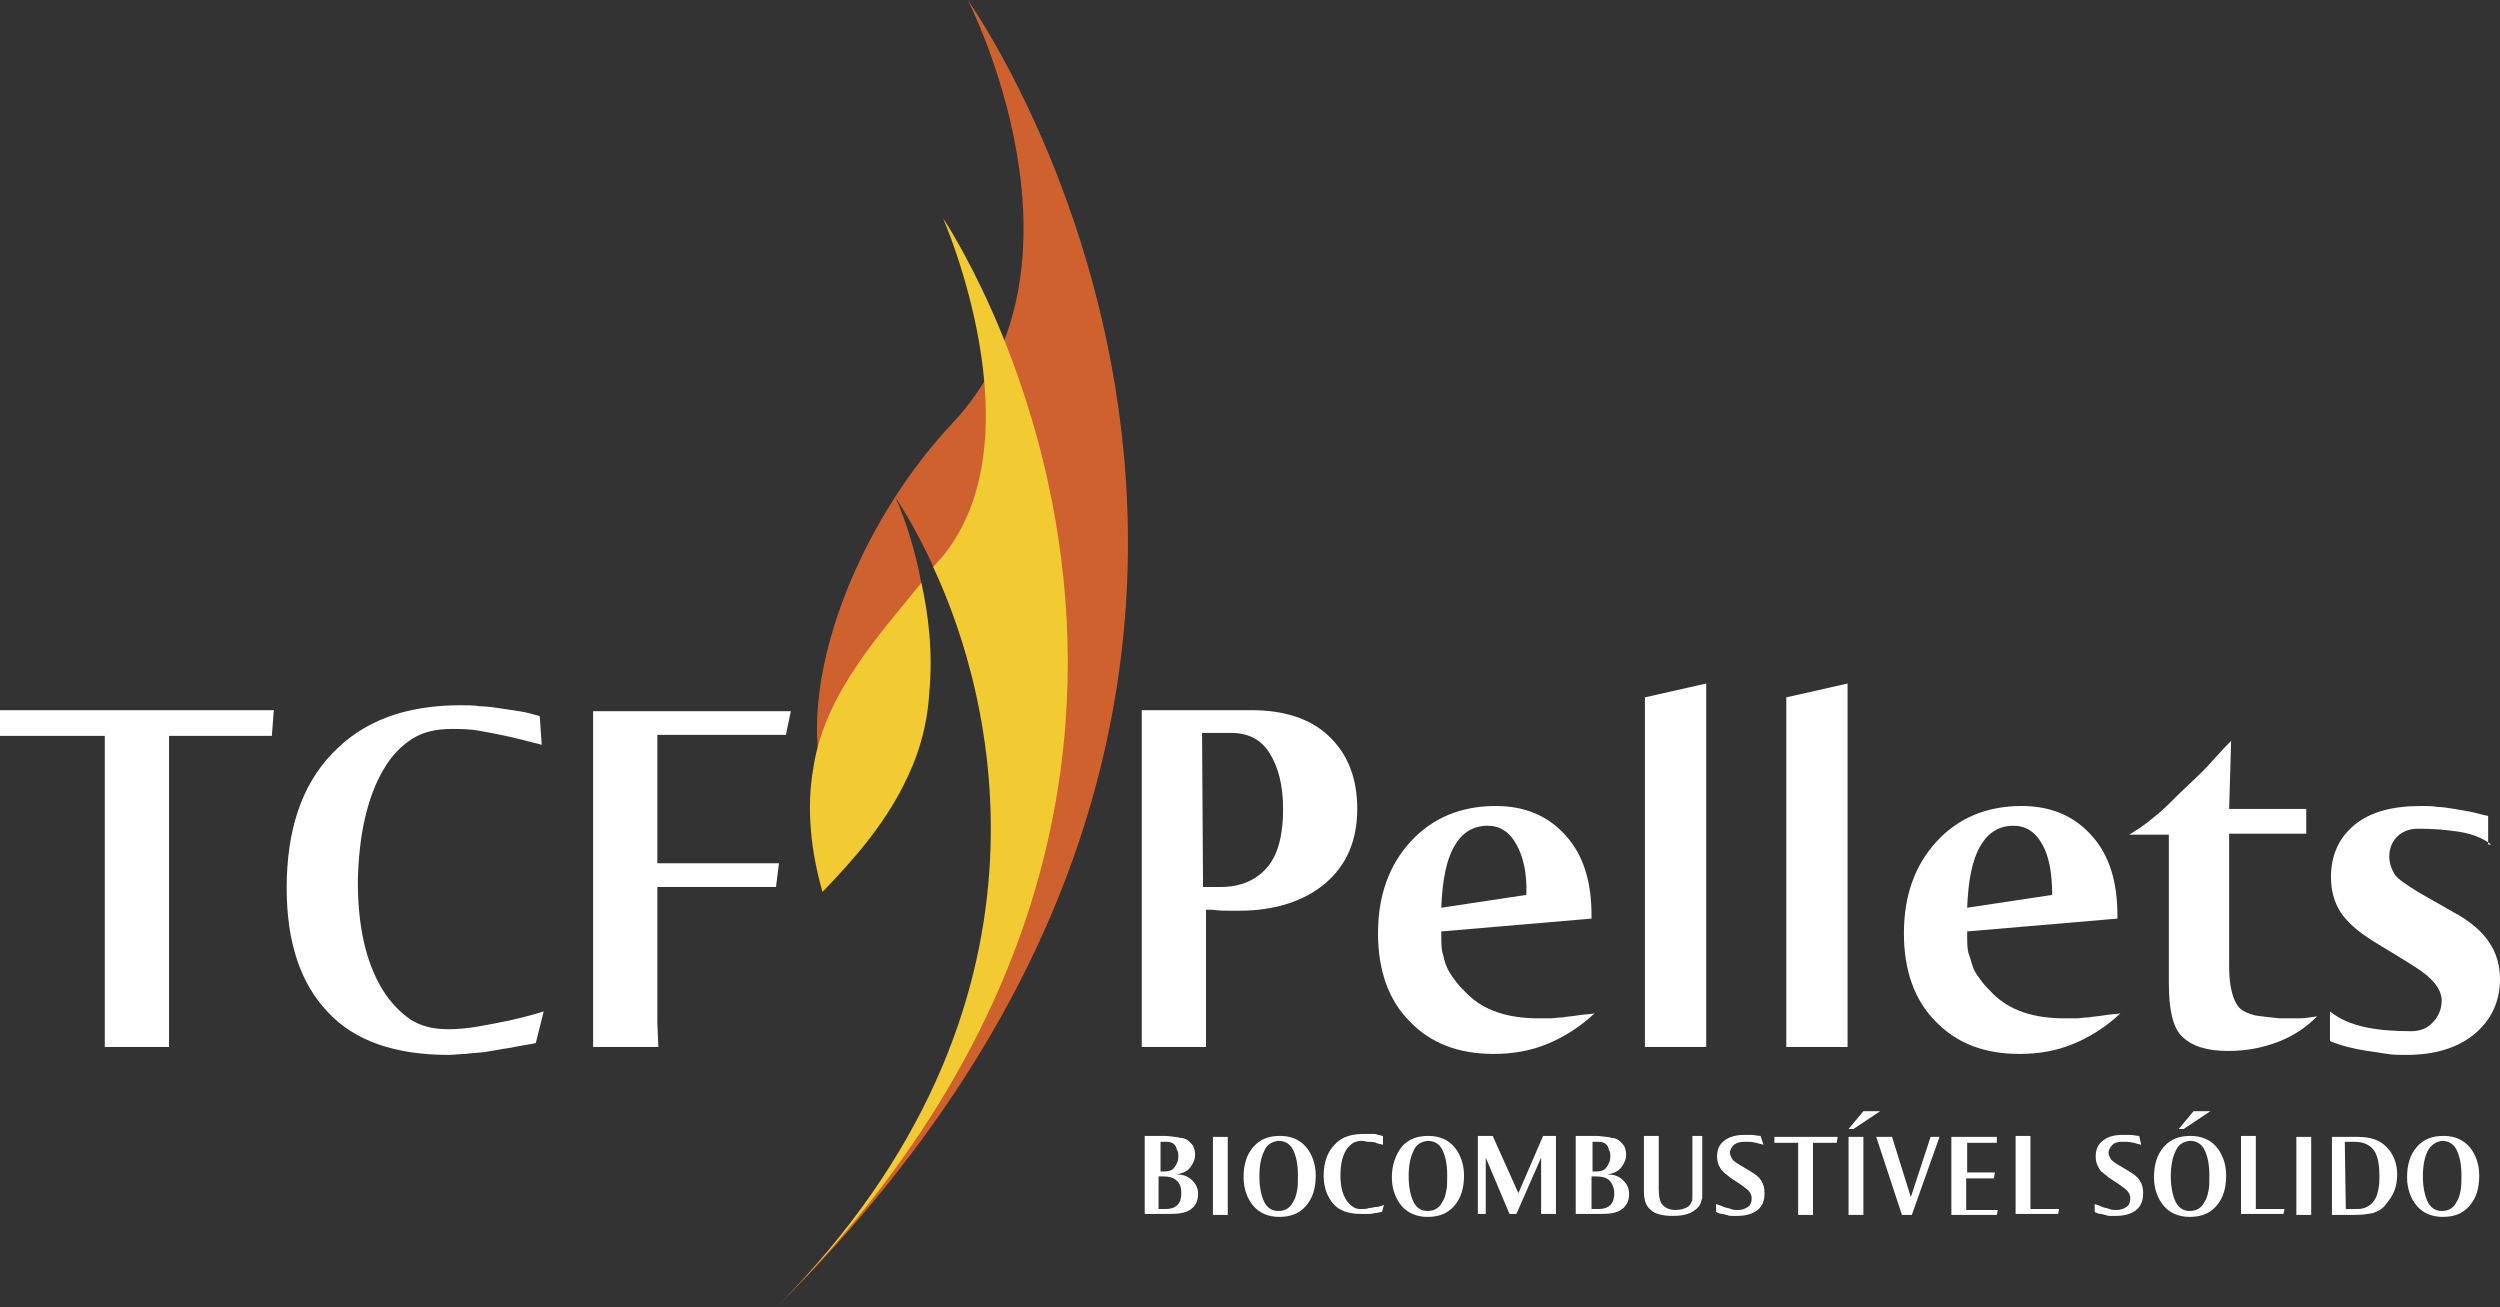<svg xmlns="http://www.w3.org/2000/svg" width="285" height="149" viewBox="0 0 285 149" fill="none"><rect x="0" y="0" width="285" height="149" fill="#333333" stroke="none"/><path d="M31.216 80.961L30.991 83.889H19.27V119.359H11.945V83.889H0V80.961H31.216Z" fill="white"></path><path d="M61.755 84.903C60.403 84.565 59.163 84.227 58.149 84.002C57.135 83.776 56.008 83.551 54.768 83.326C53.529 83.101 52.514 83.101 51.5 83.101C49.697 83.101 48.232 83.439 46.993 84.227C45.753 85.015 44.626 86.141 43.725 87.718C41.922 90.758 40.907 95.037 40.794 100.442C40.794 105.621 41.696 109.675 43.612 112.828C44.513 114.292 45.64 115.418 46.767 116.206C48.007 116.994 49.359 117.332 51.162 117.332C52.176 117.332 53.416 117.22 54.656 116.994C55.895 116.769 57.135 116.544 58.149 116.319C59.163 116.094 60.516 115.756 61.981 115.305L61.079 118.909C60.065 119.134 59.051 119.246 58.036 119.472C57.135 119.584 56.121 119.809 55.332 119.922C54.543 120.035 53.754 120.035 53.078 120.147C52.402 120.147 51.726 120.26 51.162 120.26C45.077 120.26 40.456 118.683 37.414 115.418C34.258 112.152 32.681 107.423 32.681 101.23C32.681 94.699 34.371 89.519 37.864 85.916C41.358 82.2 46.204 80.398 52.515 80.398C53.191 80.398 53.98 80.398 54.656 80.511C55.332 80.511 56.121 80.624 56.91 80.736C57.699 80.849 58.375 80.962 59.163 81.074C59.952 81.187 60.741 81.412 61.53 81.637L61.755 84.903Z" fill="white"></path><path d="M89.59 83.777H79.786H74.94V98.415H88.802L88.463 101.118H74.94V116.657L75.053 119.359H67.615V81.074H90.154L89.59 83.777Z" fill="white"></path><path d="M151.459 83.889C153.6 85.916 154.727 88.618 154.727 92.222C154.727 95.825 153.488 98.64 151.121 100.667C148.754 102.694 145.374 103.82 141.317 103.82C140.979 103.82 140.528 103.82 140.077 103.82C139.626 103.82 138.95 103.82 138.161 103.707H137.485V110.914V119.359H130.16V80.961H142.669C146.275 80.961 149.318 81.862 151.459 83.889ZM137.147 101.117C137.26 101.117 137.485 101.117 137.598 101.117C137.711 101.117 137.936 101.117 138.049 101.117H139.176C141.429 101.117 143.232 100.329 144.472 98.865C145.712 97.401 146.275 95.149 146.275 92.222C146.275 89.519 145.712 87.38 144.698 85.803C143.683 84.227 142.218 83.551 140.303 83.551H137.034L137.147 101.117Z" fill="white"></path><path d="M164.306 106.184V106.635C164.306 107.536 164.306 108.324 164.531 108.887C164.644 109.562 164.87 110.125 165.095 110.576C165.32 111.026 165.658 111.477 165.997 111.927C166.335 112.377 166.785 112.828 167.236 113.278C169.152 115.193 171.856 116.093 175.463 116.093C175.801 116.093 176.252 116.093 176.702 116.093C177.153 116.093 177.604 115.981 178.167 115.981C178.731 115.868 179.181 115.868 179.858 115.756C180.421 115.643 181.097 115.643 181.773 115.53C180.083 117.107 178.28 118.233 176.364 119.021C174.448 119.809 172.42 120.147 170.279 120.147C166.222 120.147 163.066 118.908 160.7 116.431C158.333 114.066 157.094 110.688 157.094 106.41C157.094 102.131 158.333 98.64 160.813 95.938C163.292 93.235 166.56 91.884 170.504 91.884C173.885 91.884 176.477 93.01 178.505 95.262C180.534 97.514 181.435 100.554 181.435 104.383V104.72L164.306 106.184ZM172.871 96.275C172.082 94.811 170.955 94.136 169.603 94.136C167.912 94.136 166.673 94.924 165.771 96.501C164.869 98.077 164.419 100.442 164.306 103.482L173.998 102.018C174.11 99.653 173.66 97.626 172.871 96.275Z" fill="white"></path><path d="M194.507 119.359H187.521V79.498L194.507 77.921V119.359Z" fill="white"></path><path d="M210.623 119.359H203.636V79.498L210.623 77.921V119.359Z" fill="white"></path><path d="M224.258 106.184V106.635C224.258 107.536 224.258 108.324 224.484 108.887C224.709 109.45 224.822 110.125 225.047 110.576C225.272 111.026 225.611 111.477 225.949 111.927C226.287 112.377 226.737 112.828 227.188 113.278C229.104 115.193 231.809 116.093 235.415 116.093C235.753 116.093 236.204 116.093 236.654 116.093C237.105 116.093 237.556 115.981 238.12 115.981C238.683 115.868 239.134 115.868 239.81 115.756C240.373 115.643 241.049 115.643 241.726 115.53C240.035 117.107 238.232 118.233 236.316 119.021C234.401 119.809 232.372 120.147 230.231 120.147C226.174 120.147 223.019 118.908 220.652 116.431C218.286 114.066 217.046 110.688 217.046 106.41C217.046 102.131 218.286 98.64 220.765 95.938C223.244 93.235 226.512 91.884 230.456 91.884C233.837 91.884 236.429 93.01 238.458 95.262C240.486 97.514 241.387 100.554 241.387 104.383V104.72L224.258 106.184ZM232.823 96.275C232.034 94.811 230.907 94.136 229.555 94.136C227.864 94.136 226.625 94.924 225.723 96.501C224.822 98.077 224.371 100.442 224.258 103.482L233.95 102.018C233.95 99.653 233.612 97.626 232.823 96.275Z" fill="white"></path><path d="M254.122 92.221H262.912V95.036H254.122V110.238C254.122 112.49 254.573 114.066 255.249 114.854C255.7 115.305 256.263 115.53 257.052 115.755C257.841 115.868 258.743 115.98 259.869 116.093C260.208 116.093 260.546 116.093 260.884 116.093C261.222 116.093 261.56 116.093 262.011 116.093C262.687 116.093 263.363 115.98 264.152 115.868C262.912 117.106 261.447 118.12 259.644 118.795C257.841 119.471 256.038 119.809 254.01 119.809C251.53 119.809 249.84 119.246 248.713 118.12C247.699 117.106 247.248 115.08 247.248 112.039V95.149H242.74C243.642 94.586 244.543 94.023 245.445 93.235C246.346 92.559 247.248 91.658 248.149 90.757C249.051 89.857 250.065 88.956 251.08 87.942C252.094 86.929 253.108 85.69 254.348 84.452L254.122 92.221Z" fill="white"></path><path d="M283.986 96.275C282.971 95.487 281.732 95.037 280.267 94.811C278.802 94.586 277.337 94.474 275.646 94.474C274.632 94.474 273.843 94.811 273.28 95.374C272.716 95.938 272.378 96.726 272.378 97.626C272.378 98.302 272.604 99.09 273.055 99.766C273.505 100.329 274.407 100.892 275.646 101.68L279.591 103.932C281.506 104.946 282.971 106.184 283.76 107.423C284.549 108.549 285 110.013 285 111.589C285 114.179 283.986 116.319 282.07 117.895C280.154 119.471 277.562 120.26 274.294 120.26C273.618 120.26 272.829 120.26 272.153 120.147C271.477 120.034 270.688 119.922 269.899 119.809C268.434 119.584 266.969 119.246 265.617 118.683V115.305C266.744 116.206 268.096 116.769 269.674 117.107C271.251 117.445 273.055 117.557 274.858 117.557C275.872 117.557 276.773 117.219 277.337 116.544C278.013 115.868 278.351 114.967 278.351 114.067C278.351 112.715 277.224 111.364 274.97 110.013L274.632 109.788L270.575 107.31C268.772 106.184 267.645 105.171 266.856 104.045C266.068 102.806 265.73 101.455 265.73 99.991C265.73 97.514 266.631 95.487 268.434 94.023C270.237 92.559 272.716 91.884 275.985 91.884C276.661 91.884 277.337 91.884 277.9 91.996C278.464 91.996 279.14 92.109 279.816 92.222C280.492 92.334 281.168 92.447 281.732 92.559C282.295 92.672 282.971 92.897 283.648 93.01V96.275H283.986Z" fill="white"></path><path d="M134.555 129.718C134.893 129.718 135.118 129.831 135.344 129.943C135.682 130.169 135.794 130.394 136.02 130.619C136.133 130.957 136.245 131.182 136.245 131.632C136.245 132.195 136.02 132.646 135.682 133.096C135.344 133.547 134.78 133.772 134.104 133.884C134.893 133.884 135.456 134.11 135.907 134.56C136.358 135.01 136.583 135.461 136.583 136.136C136.583 136.925 136.245 137.488 135.795 137.826C135.231 138.276 134.442 138.389 133.315 138.389H130.498V129.493H132.977C133.766 129.606 134.217 129.606 134.555 129.718ZM132.188 133.547H132.752C133.203 133.547 133.653 133.434 133.879 133.096C134.104 132.758 134.329 132.421 134.329 131.858C134.329 131.52 134.33 131.295 134.217 131.182C134.104 130.957 134.104 130.732 133.991 130.619C133.766 130.281 133.428 130.169 132.977 130.169H132.301V133.547H132.188ZM132.188 137.826H132.865C133.428 137.826 133.879 137.713 134.217 137.375C134.555 137.037 134.668 136.587 134.668 136.024C134.668 135.461 134.555 134.898 134.104 134.56C133.766 134.222 133.203 134.11 132.526 134.11H132.076V137.826H132.188Z" fill="white"></path><path d="M139.964 138.502H138.274V129.606H139.964V138.502Z" fill="white"></path><path d="M142.894 130.732C143.683 129.831 144.697 129.493 145.937 129.493C147.176 129.493 148.19 129.943 148.867 130.732C149.543 131.52 149.994 132.646 149.994 133.997C149.994 135.461 149.655 136.587 148.867 137.488C148.078 138.389 147.064 138.726 145.824 138.726C144.584 138.726 143.57 138.276 142.894 137.488C142.218 136.699 141.767 135.573 141.767 134.222C141.767 132.758 142.105 131.632 142.894 130.732ZM144.134 131.182C143.796 131.858 143.57 132.758 143.57 134.11C143.57 135.348 143.796 136.362 144.134 137.037C144.472 137.713 145.035 138.051 145.711 138.051C146.5 138.051 147.064 137.713 147.402 137.037C147.627 136.7 147.74 136.362 147.852 135.799C147.965 135.348 147.965 134.673 147.965 133.997C147.965 132.646 147.74 131.745 147.402 131.069C147.064 130.394 146.5 130.056 145.711 130.056C145.035 130.169 144.472 130.394 144.134 131.182Z" fill="white"></path><path d="M157.657 130.506C157.319 130.394 157.094 130.394 156.868 130.281C156.643 130.169 156.417 130.169 156.079 130.169C155.741 130.169 155.516 130.056 155.291 130.056C154.84 130.056 154.502 130.169 154.276 130.281C153.938 130.506 153.713 130.732 153.487 131.069C153.037 131.745 152.811 132.758 152.811 133.997C152.811 135.236 153.037 136.137 153.487 136.812C153.713 137.15 153.938 137.375 154.276 137.6C154.614 137.826 154.84 137.826 155.291 137.826C155.516 137.826 155.854 137.826 156.079 137.713C156.417 137.713 156.643 137.6 156.868 137.6C157.094 137.6 157.432 137.488 157.77 137.375L157.544 138.163C157.319 138.163 157.094 138.276 156.868 138.276C156.643 138.276 156.417 138.389 156.192 138.389C155.967 138.389 155.854 138.389 155.629 138.389C155.516 138.389 155.29 138.389 155.178 138.389C153.825 138.389 152.699 138.051 152.022 137.263C151.346 136.474 150.896 135.461 150.896 133.997C150.896 132.533 151.346 131.295 152.135 130.506C152.924 129.606 154.051 129.268 155.516 129.268C155.629 129.268 155.854 129.268 155.967 129.268C156.079 129.268 156.305 129.268 156.53 129.268C156.756 129.268 156.868 129.268 157.094 129.38C157.319 129.38 157.432 129.493 157.657 129.493V130.506Z" fill="white"></path><path d="M159.798 130.732C160.587 129.831 161.601 129.493 162.841 129.493C164.081 129.493 165.095 129.943 165.771 130.732C166.447 131.52 166.898 132.646 166.898 133.997C166.898 135.461 166.56 136.587 165.771 137.488C164.982 138.389 163.968 138.726 162.728 138.726C161.489 138.726 160.474 138.276 159.798 137.488C159.122 136.699 158.671 135.573 158.671 134.222C158.671 132.758 159.122 131.632 159.798 130.732ZM161.151 131.182C160.812 131.858 160.587 132.758 160.587 134.11C160.587 135.348 160.812 136.362 161.151 137.037C161.489 137.713 162.052 138.051 162.728 138.051C163.517 138.051 164.081 137.713 164.419 137.037C164.644 136.7 164.757 136.362 164.869 135.799C164.982 135.348 164.982 134.673 164.982 133.997C164.982 132.646 164.757 131.745 164.419 131.069C164.081 130.394 163.517 130.056 162.728 130.056C162.052 130.169 161.489 130.394 161.151 131.182Z" fill="white"></path><path d="M173.096 136.024L175.913 129.493H177.378V138.389H175.688V131.97L172.871 138.389H172.082L169.377 131.97V138.389H168.476V129.493H170.166L173.096 136.024Z" fill="white"></path><path d="M183.689 129.718C184.027 129.718 184.252 129.831 184.478 129.943C184.816 130.169 184.928 130.394 185.154 130.619C185.266 130.957 185.379 131.182 185.379 131.632C185.379 132.195 185.154 132.646 184.816 133.096C184.478 133.547 183.914 133.772 183.238 133.884C184.027 133.884 184.59 134.11 185.041 134.56C185.492 135.01 185.717 135.461 185.717 136.136C185.717 136.925 185.379 137.488 184.928 137.826C184.365 138.276 183.576 138.389 182.449 138.389H179.632V129.493H182.111C183.013 129.606 183.463 129.606 183.689 129.718ZM181.435 133.547H181.998C182.449 133.547 182.9 133.434 183.125 133.096C183.351 132.758 183.576 132.421 183.576 131.858C183.576 131.52 183.576 131.295 183.463 131.182C183.351 130.957 183.351 130.732 183.238 130.619C183.013 130.281 182.674 130.169 182.224 130.169H181.548V133.547H181.435ZM181.435 137.826H182.224C182.787 137.826 183.238 137.713 183.576 137.375C183.914 137.037 184.027 136.587 184.027 136.024C184.027 135.461 183.801 134.898 183.463 134.56C183.125 134.222 182.562 134.11 181.886 134.11H181.435V137.826Z" fill="white"></path><path d="M189.098 135.461C189.098 136.362 189.211 137.037 189.549 137.375C189.887 137.713 190.338 137.938 191.014 137.938C191.465 137.938 191.915 137.826 192.141 137.713C192.479 137.6 192.704 137.375 192.817 137.037C192.93 136.925 192.93 136.7 192.93 136.474C192.93 136.249 192.93 136.024 192.93 135.573V135.01V129.493H194.056V135.236V135.461C194.056 135.686 194.056 135.911 194.056 136.136C194.056 136.362 194.056 136.474 194.056 136.587C193.944 136.812 193.944 137.037 193.831 137.262C193.606 137.713 193.268 137.938 192.704 138.276C192.141 138.501 191.577 138.614 190.676 138.614C189.549 138.614 188.647 138.389 188.197 137.938C187.633 137.488 187.408 136.812 187.408 135.799V129.493H189.098V135.461Z" fill="white"></path><path d="M201.044 130.507C200.706 130.394 200.48 130.394 200.255 130.282C200.029 130.282 199.804 130.169 199.466 130.169C199.24 130.169 199.015 130.169 198.79 130.169C198.339 130.169 198.001 130.282 197.663 130.507C197.437 130.732 197.212 131.07 197.212 131.408C197.212 131.633 197.325 131.858 197.437 132.083C197.55 132.309 197.888 132.534 198.452 132.872L199.579 133.547C200.142 133.885 200.593 134.223 200.818 134.673C201.044 135.011 201.156 135.461 201.156 136.024C201.156 136.813 200.931 137.488 200.367 137.939C199.804 138.389 199.015 138.614 198.001 138.614C197.775 138.614 197.663 138.614 197.437 138.614C197.212 138.614 197.099 138.614 196.874 138.502C196.648 138.502 196.536 138.389 196.31 138.389C196.085 138.389 195.86 138.276 195.634 138.164V137.263C195.972 137.376 196.31 137.488 196.536 137.601C196.761 137.713 197.099 137.713 197.325 137.826C197.55 137.939 197.888 137.939 198.114 137.939C198.564 137.939 198.902 137.826 199.241 137.601C199.579 137.376 199.691 137.038 199.691 136.587C199.691 136.362 199.579 136.024 199.466 135.912C199.353 135.687 199.015 135.461 198.564 135.124L197.212 134.223C196.987 133.998 196.761 133.885 196.536 133.66C196.31 133.435 196.198 133.322 196.085 133.097C195.86 132.759 195.747 132.309 195.747 131.858C195.747 131.07 195.972 130.507 196.536 130.056C197.099 129.606 197.888 129.381 198.79 129.381C198.902 129.381 199.128 129.381 199.241 129.381C199.466 129.381 199.578 129.381 199.691 129.381C200.029 129.381 200.367 129.493 200.705 129.493L201.044 130.507Z" fill="white"></path><path d="M209.496 129.606L209.383 130.282H206.678V138.502H204.988V130.282H202.283V129.606H209.496Z" fill="white"></path><path d="M212.426 138.501H210.735V129.605H212.426V138.501ZM214.341 126.678L211.299 128.705H210.735L212.426 126.678H214.341Z" fill="white"></path><path d="M217.835 136.475L220.089 129.606H221.103L217.948 138.502H216.821L213.891 129.606H215.694L217.835 136.475Z" fill="white"></path><path d="M227.639 130.282H225.385H224.258V133.66H227.414L227.301 134.335H224.145V137.939H227.752L227.639 138.502H222.455V129.606H227.639V130.282Z" fill="white"></path><path d="M231.471 137.826H234.739L234.626 138.389H229.78V129.493H231.471V137.826Z" fill="white"></path><path d="M244.092 130.507C243.754 130.394 243.529 130.394 243.304 130.282C243.078 130.282 242.853 130.169 242.515 130.169C242.289 130.169 241.951 130.169 241.839 130.169C241.388 130.169 241.05 130.282 240.824 130.507C240.599 130.732 240.374 131.07 240.374 131.408C240.374 131.633 240.486 131.858 240.599 132.083C240.712 132.309 241.05 132.534 241.613 132.872L242.74 133.547C243.304 133.885 243.754 134.223 243.98 134.673C244.205 135.011 244.318 135.461 244.318 136.024C244.318 136.813 244.092 137.488 243.529 137.939C242.965 138.389 242.177 138.614 241.162 138.614C240.937 138.614 240.824 138.614 240.599 138.614C240.374 138.614 240.261 138.614 240.035 138.502C239.81 138.502 239.697 138.389 239.472 138.389C239.247 138.389 239.021 138.276 238.796 138.164V137.263C239.134 137.376 239.472 137.488 239.697 137.601C239.923 137.713 240.261 137.713 240.486 137.826C240.712 137.939 241.05 137.939 241.275 137.939C241.726 137.939 242.064 137.826 242.402 137.601C242.74 137.376 242.853 137.038 242.853 136.587C242.853 136.362 242.74 136.024 242.627 135.912C242.515 135.687 242.177 135.461 241.726 135.124L240.374 134.223C240.148 133.998 239.923 133.885 239.697 133.66C239.472 133.547 239.359 133.322 239.247 133.097C239.021 132.759 238.909 132.309 238.909 131.858C238.909 131.07 239.134 130.507 239.697 130.056C240.261 129.606 240.937 129.381 241.951 129.381C242.064 129.381 242.289 129.381 242.402 129.381C242.627 129.381 242.74 129.381 242.853 129.381C243.191 129.381 243.529 129.493 243.867 129.493L244.092 130.507Z" fill="white"></path><path d="M246.684 130.731C247.473 129.831 248.487 129.493 249.727 129.493C250.966 129.493 251.981 129.943 252.657 130.731C253.333 131.52 253.784 132.646 253.784 133.997C253.784 135.461 253.446 136.587 252.657 137.488C251.868 138.388 250.854 138.726 249.614 138.726C248.374 138.726 247.36 138.276 246.684 137.488C246.008 136.699 245.557 135.573 245.557 134.222C245.557 132.758 245.895 131.632 246.684 130.731ZM248.036 131.182C247.698 131.857 247.473 132.758 247.473 134.11C247.473 135.348 247.698 136.362 248.036 137.037C248.374 137.713 248.938 138.051 249.614 138.051C250.403 138.051 250.966 137.713 251.304 137.037C251.53 136.699 251.643 136.362 251.755 135.799C251.868 135.348 251.868 134.673 251.868 133.997C251.868 132.646 251.643 131.745 251.304 131.069C250.966 130.394 250.403 130.056 249.614 130.056C248.938 130.168 248.374 130.394 248.036 131.182ZM251.981 126.678L248.938 128.705H248.374L250.065 126.678H251.981Z" fill="white"></path><path d="M257.165 137.826H260.433L260.32 138.389H255.474V129.493H257.165V137.826Z" fill="white"></path><path d="M263.476 138.502H261.785V129.606H263.476V138.502Z" fill="white"></path><path d="M272.04 130.732C272.378 131.07 272.716 131.52 272.941 132.083C273.167 132.646 273.279 133.209 273.279 133.885C273.279 134.56 273.167 135.236 272.941 135.799C272.716 136.362 272.378 136.813 271.927 137.376C271.589 137.826 271.138 138.051 270.575 138.276C270.011 138.389 269.335 138.502 268.434 138.502H265.842V129.606H268.772C270.237 129.606 271.251 129.944 272.04 130.732ZM267.42 137.826H268.772C269.561 137.826 270.237 137.488 270.688 136.813C270.913 136.475 271.026 136.137 271.138 135.574C271.251 135.123 271.251 134.56 271.251 133.997C271.251 132.646 271.026 131.633 270.575 131.07C270.124 130.507 269.448 130.169 268.434 130.169H267.307L267.42 137.826Z" fill="white"></path><path d="M275.534 130.732C276.323 129.831 277.337 129.493 278.576 129.493C279.816 129.493 280.83 129.943 281.506 130.732C282.183 131.52 282.633 132.646 282.633 133.997C282.633 135.461 282.295 136.587 281.506 137.488C280.718 138.389 279.703 138.726 278.464 138.726C277.224 138.726 276.21 138.276 275.534 137.488C274.858 136.699 274.407 135.573 274.407 134.222C274.407 132.758 274.745 131.632 275.534 130.732ZM276.773 131.182C276.435 131.858 276.21 132.758 276.21 134.11C276.21 135.348 276.435 136.362 276.773 137.037C277.111 137.713 277.675 138.051 278.351 138.051C279.14 138.051 279.703 137.713 280.041 137.037C280.267 136.7 280.379 136.362 280.492 135.799C280.605 135.236 280.605 134.673 280.605 133.997C280.605 132.646 280.379 131.745 280.041 131.069C279.703 130.394 279.14 130.056 278.351 130.056C277.788 130.169 277.224 130.394 276.773 131.182Z" fill="white"></path><path d="M88.577 148.973C134.443 102.806 102.1 56.752 102.1 56.752C102.1 56.752 113.369 80.624 95.451 92.785C89.14 82.087 96.465 61.143 108.523 48.306C125.765 30.065 110.326 0 110.326 0C110.326 0 163.405 74.543 88.577 148.973Z" fill="#CF612E"></path><path d="M106.382 64.634C113.256 79.272 122.497 114.63 88.577 148.973C149.769 87.267 107.509 24.885 107.509 24.885C107.509 24.885 118.553 49.996 107.396 63.508C107.058 63.846 106.72 64.296 106.382 64.634Z" fill="#F1CB31"></path><path d="M103.002 89.519C104.692 86.253 105.706 82.763 105.932 79.047C106.382 74.317 105.819 69.926 105.03 66.435C100.635 71.953 94.099 78.822 92.747 87.379C91.845 92.334 92.521 97.288 93.761 101.68C97.367 97.964 100.748 94.023 103.002 89.519Z" fill="#F1CB31"></path></svg>